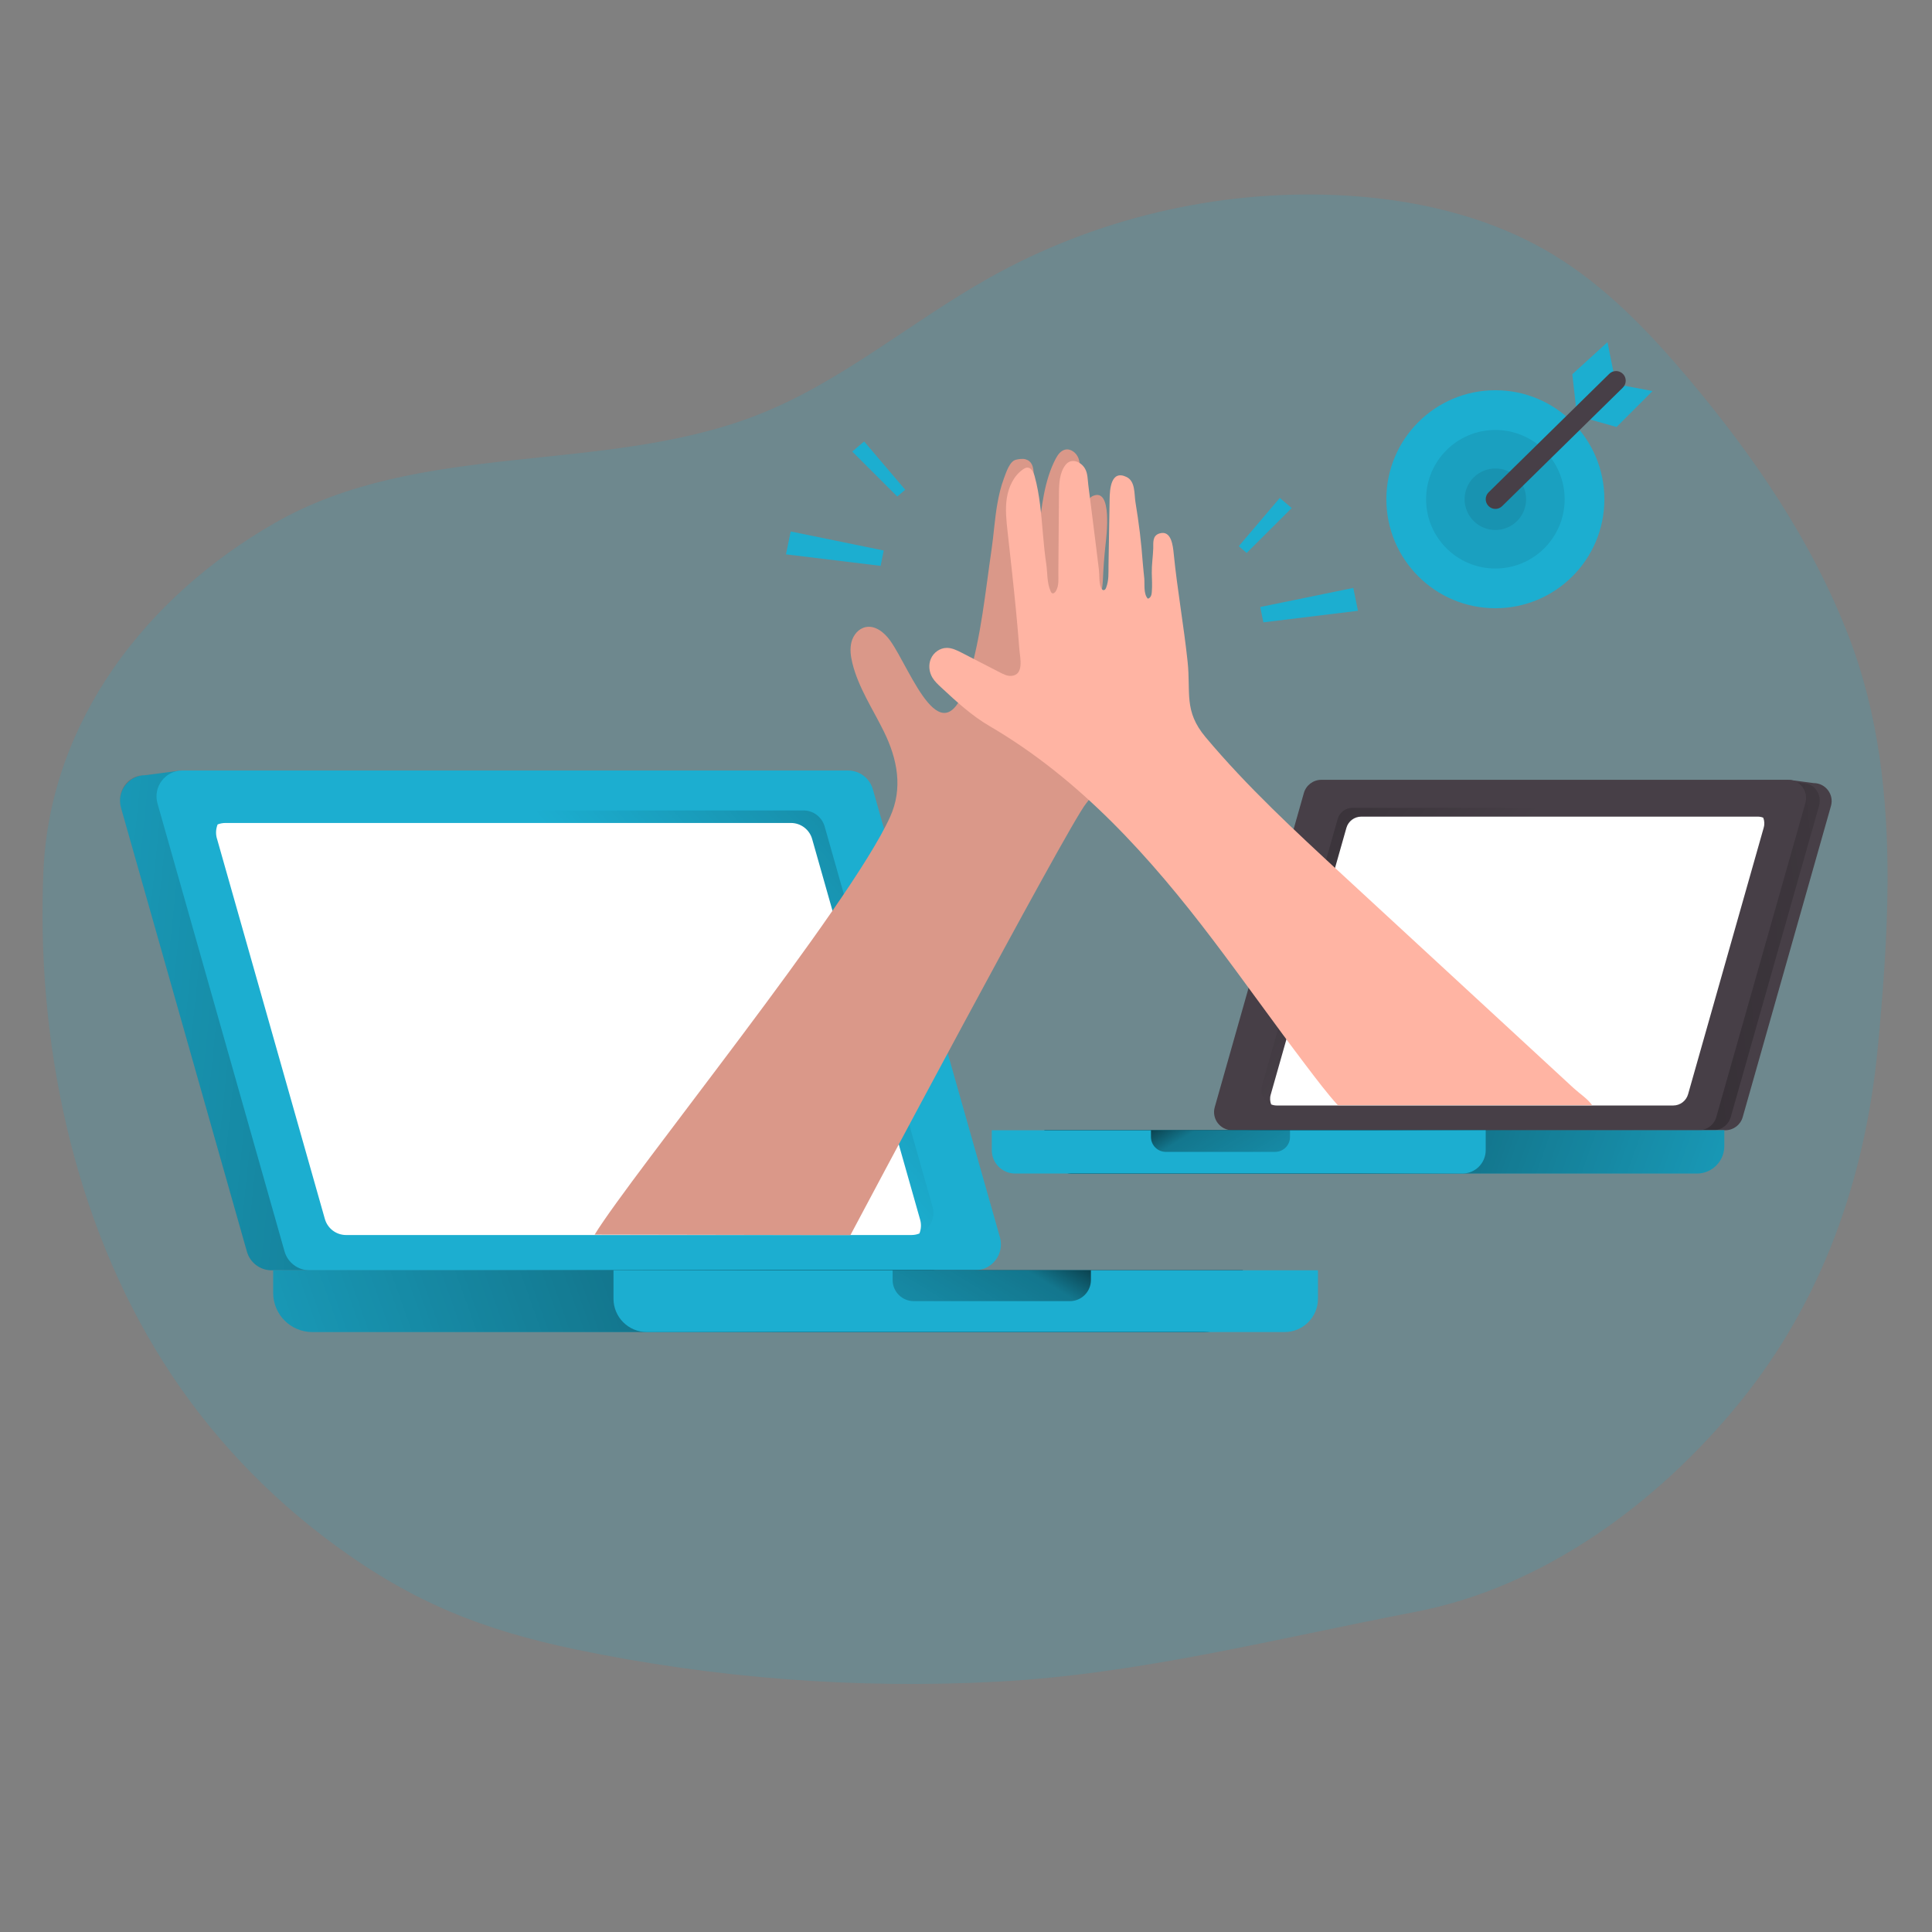 <svg width="150" height="150" viewBox="0 0 150 150" fill="none" xmlns="http://www.w3.org/2000/svg">
<rect x="0" y="0" width="150" height="150" fill="#808080" stroke="none"/>
<g clip-path="url(#clip0_380_1075)">
<path opacity="0.18" d="M146.55 68.44C146.574 61.948 145.866 55.471 143.541 49.426C140.7 42.043 136.173 35.413 131.073 29.368C128.001 25.729 124.656 22.234 120.582 19.768C115.563 16.732 109.65 15.406 103.788 15.148C94.422 14.737 84.957 16.993 76.782 21.583C70.671 25.015 65.244 29.728 58.707 32.257C46.797 36.868 32.589 34.144 21.318 40.612C11.436 46.282 3.885 55.924 3.372 67.612C2.796 80.728 5.631 94.672 12.738 105.847C16.242 111.358 20.778 116.143 26.046 119.998C32.055 124.393 37.446 126.553 44.757 128.074C55.494 130.306 66.519 131.146 77.469 130.564C88.419 129.982 99.084 127.219 109.89 125.146C119.778 123.25 128.658 116.74 135.012 108.955C141.495 101.011 144.831 91.447 145.794 81.313C146.193 77.098 146.532 72.766 146.55 68.44Z" fill="#1CAED0"/>
<path d="M116.1 47.224C120.774 47.224 124.563 43.435 124.563 38.761C124.563 34.087 120.774 30.298 116.1 30.298C111.426 30.298 107.637 34.087 107.637 38.761C107.637 43.435 111.426 47.224 116.1 47.224Z" fill="#1CAED0"/>
<path opacity="0.08" d="M116.1 44.14C119.071 44.14 121.479 41.732 121.479 38.761C121.479 35.79 119.071 33.382 116.1 33.382C113.129 33.382 110.721 35.79 110.721 38.761C110.721 41.732 113.129 44.14 116.1 44.14Z" fill="black"/>
<path opacity="0.08" d="M116.1 41.149C117.419 41.149 118.488 40.08 118.488 38.761C118.488 37.442 117.419 36.373 116.1 36.373C114.782 36.373 113.712 37.442 113.712 38.761C113.712 40.08 114.782 41.149 116.1 41.149Z" fill="black"/>
<path d="M122.424 32.167L122.073 29.056L124.803 26.569L125.412 29.59L122.424 32.167Z" fill="#1CAED0"/>
<path d="M128.301 30.361L125.22 29.779L122.541 32.317L125.508 33.151L128.301 30.361Z" fill="#1CAED0"/>
<path d="M116.1 39.511C115.905 39.511 115.713 39.436 115.566 39.286C115.275 38.989 115.281 38.515 115.575 38.224L124.944 29.023C125.238 28.732 125.715 28.738 126.006 29.032C126.297 29.326 126.291 29.803 125.997 30.094L116.628 39.295C116.481 39.439 116.292 39.511 116.103 39.511H116.1Z" fill="#473F47"/>
<path d="M98.088 48.319L97.842 47.128L105.069 45.646L105.432 47.422L98.088 48.319Z" fill="#1CAED0"/>
<path d="M96.792 42.931L96.177 42.406L99.363 38.659L100.287 39.445L96.792 42.931Z" fill="#1CAED0"/>
<path d="M68.37 43.933L68.613 42.742L61.389 41.263L61.023 43.039L68.37 43.933Z" fill="#1CAED0"/>
<path d="M69.663 38.548L70.281 38.023L67.092 34.276L66.168 35.059L69.663 38.548Z" fill="#1CAED0"/>
<path d="M21.087 98.623H72.273C73.596 98.623 74.553 97.357 74.19 96.085L64.416 61.633C64.173 60.775 63.39 60.184 62.499 60.184L13.794 59.857L11.316 60.184C9.993 60.184 9.036 61.45 9.399 62.722L19.173 97.174C19.416 98.032 20.199 98.623 21.09 98.623H21.087Z" fill="#1CAED0"/>
<path d="M21.087 98.623H72.273C73.596 98.623 74.553 97.357 74.19 96.085L64.416 61.633C64.173 60.775 63.39 60.184 62.499 60.184L13.794 59.857L11.208 60.19C9.885 60.19 9.036 61.45 9.396 62.725L19.17 97.177C19.413 98.035 20.196 98.626 21.087 98.626V98.623Z" fill="url(#paint0_linear_380_1075)"/>
<path d="M24.03 98.623H75.699C77.034 98.623 78 97.345 77.634 96.061L67.77 61.285C67.524 60.418 66.735 59.821 65.835 59.821H14.163C12.828 59.821 11.862 61.099 12.228 62.383L22.092 97.159C22.338 98.026 23.127 98.623 24.027 98.623H24.03Z" fill="#1CAED0"/>
<path d="M16.842 65.098L25.224 94.645C25.434 95.377 26.103 95.887 26.871 95.887H70.761C70.986 95.887 71.193 95.845 71.385 95.767C72.174 95.464 72.654 94.588 72.408 93.709L64.026 64.168C63.816 63.43 63.147 62.923 62.379 62.923H18.486C17.748 62.923 17.139 63.385 16.896 64.012C16.764 64.345 16.731 64.72 16.839 65.101L16.842 65.098Z" fill="url(#paint1_linear_380_1075)"/>
<path d="M16.842 65.098L25.224 94.645C25.434 95.377 26.103 95.887 26.871 95.887H70.761C70.986 95.887 71.193 95.845 71.385 95.767C71.514 95.44 71.547 95.059 71.436 94.684L63.054 65.137C62.844 64.405 62.175 63.895 61.407 63.895H17.511C17.292 63.895 17.088 63.934 16.896 64.009C16.764 64.342 16.731 64.717 16.839 65.098H16.842Z" fill="white"/>
<path d="M93.456 103.42H24.246C22.569 103.42 21.21 102.058 21.21 100.384V98.626H96.495V100.384C96.495 102.061 95.133 103.42 93.459 103.42H93.456Z" fill="#1CAED0"/>
<path d="M93.456 103.42H24.246C22.569 103.42 21.21 102.058 21.21 100.384V98.626H96.495V100.384C96.495 102.061 95.133 103.42 93.459 103.42H93.456Z" fill="url(#paint2_linear_380_1075)"/>
<path d="M99.738 103.42H50.22C48.792 103.42 47.631 102.259 47.631 100.831V98.623H102.327V100.831C102.327 102.259 101.166 103.42 99.738 103.42Z" fill="#1CAED0"/>
<path d="M83.061 101.02H70.941C70.035 101.02 69.303 100.285 69.303 99.382V98.623H84.699V99.382C84.699 100.288 83.964 101.02 83.061 101.02Z" fill="url(#paint3_linear_380_1075)"/>
<path d="M46.173 95.848C49.032 91.18 65.97 70.348 69.108 63.421C70.11 61.21 69.684 58.954 68.625 56.797C67.764 55.042 66.642 53.38 66.177 51.481C66.045 50.944 65.97 50.374 66.111 49.837C66.252 49.3 66.654 48.808 67.197 48.691C67.95 48.526 68.664 49.108 69.111 49.735C70.74 52.009 73.224 59.302 75.228 52.555C76.185 49.336 76.497 45.982 76.983 42.673C77.16 41.482 77.226 40.276 77.439 39.088C77.556 38.428 77.709 37.771 77.943 37.144C78.108 36.703 78.387 35.8 78.882 35.692C79.128 35.638 79.389 35.593 79.632 35.662C80.55 35.917 80.181 37.363 80.187 38.035C80.202 39.421 80.145 40.774 80.013 42.154C79.929 43.048 79.734 43.873 79.686 44.782C79.674 44.989 79.719 45.262 79.923 45.289C80.121 45.313 80.232 45.067 80.274 44.872C80.523 43.69 80.55 42.454 80.667 41.248C80.847 39.4 81.087 37.285 81.963 35.617C82.125 35.308 82.35 34.993 82.689 34.912C83.127 34.804 83.571 35.155 83.73 35.575C83.889 35.995 83.841 36.463 83.787 36.91C83.787 37.474 83.649 38.071 83.586 38.632C83.514 39.244 83.442 39.856 83.37 40.468C83.235 41.626 83.025 42.796 83.022 43.96C83.022 44.347 83.022 44.737 83.019 45.124C83.019 45.385 83.019 45.652 83.094 45.901C83.295 45.736 83.346 45.454 83.388 45.199C83.529 44.296 83.655 43.414 83.724 42.505C83.796 41.563 83.961 40.624 84.216 39.715C84.333 39.298 84.411 38.698 84.858 38.503C86.385 37.843 85.905 41.647 85.83 42.322C85.731 43.213 85.668 44.104 85.629 44.998C85.596 45.7 85.44 46.357 85.428 47.074C85.428 47.179 85.425 47.29 85.461 47.389C85.497 47.488 85.575 47.581 85.68 47.602C86.073 47.674 86.124 46.27 86.142 46.012C86.223 44.956 86.409 43.906 86.697 42.886C87.114 41.407 87.792 43.222 87.861 43.822C87.981 44.872 87.759 45.934 87.588 46.966C86.757 52.006 87.768 58.207 84.321 62.386C82.932 64.069 66.027 95.893 66.027 95.893L46.17 95.857V95.848H46.173Z" fill="#DA9889"/>
<path d="M133.962 87.751H98.073C97.146 87.751 96.474 86.863 96.729 85.972L103.581 61.816C103.752 61.216 104.301 60.799 104.925 60.799L139.074 60.568L140.811 60.799C141.738 60.799 142.41 61.687 142.155 62.578L135.303 86.734C135.132 87.334 134.583 87.751 133.959 87.751H133.962Z" fill="#473F47"/>
<path d="M133.032 87.751H97.143C96.216 87.751 95.544 86.863 95.799 85.972L102.651 61.816C102.822 61.216 103.371 60.799 103.995 60.799L138.144 60.568L139.956 60.802C140.883 60.802 141.48 61.687 141.225 62.578L134.373 86.734C134.202 87.334 133.653 87.751 133.029 87.751H133.032Z" fill="url(#paint4_linear_380_1075)"/>
<path d="M131.898 87.751H95.67C94.734 87.751 94.056 86.857 94.314 85.954L101.232 61.57C101.403 60.964 101.958 60.544 102.588 60.544H138.816C139.752 60.544 140.43 61.438 140.172 62.341L133.254 86.725C133.083 87.331 132.528 87.751 131.898 87.751Z" fill="#473F47"/>
<path d="M136.938 64.246L131.061 84.961C130.914 85.474 130.443 85.831 129.906 85.831H99.132C98.976 85.831 98.829 85.801 98.694 85.747C98.139 85.534 97.803 84.919 97.977 84.304L103.854 63.592C104.001 63.076 104.472 62.719 105.009 62.719H135.783C136.299 62.719 136.728 63.043 136.896 63.484C136.989 63.718 137.013 63.982 136.935 64.249H136.938V64.246Z" fill="url(#paint5_linear_380_1075)"/>
<path d="M136.938 64.246L131.061 84.961C130.914 85.474 130.443 85.831 129.906 85.831H99.132C98.976 85.831 98.829 85.801 98.694 85.747C98.604 85.516 98.58 85.249 98.658 84.988L104.535 64.273C104.682 63.76 105.153 63.403 105.69 63.403H136.467C136.62 63.403 136.764 63.43 136.896 63.484C136.989 63.718 137.013 63.982 136.935 64.249H136.938V64.246Z" fill="white"/>
<path d="M81.09 87.751H133.875V88.984C133.875 90.16 132.921 91.114 131.745 91.114H83.217C82.041 91.114 81.087 90.16 81.087 88.984V87.751H81.09Z" fill="#1CAED0"/>
<path d="M81.09 87.751H133.875V88.984C133.875 90.16 132.921 91.114 131.745 91.114H83.217C82.041 91.114 81.087 90.16 81.087 88.984V87.751H81.09Z" fill="url(#paint6_linear_380_1075)"/>
<path d="M77.001 87.751H115.35V89.299C115.35 90.301 114.537 91.114 113.535 91.114H78.816C77.814 91.114 77.001 90.301 77.001 89.299V87.751Z" fill="#1CAED0"/>
<path d="M89.358 87.751H100.155V88.282C100.155 88.915 99.639 89.431 99.006 89.431H90.51C89.877 89.431 89.361 88.915 89.361 88.282V87.751H89.358Z" fill="url(#paint7_linear_380_1075)"/>
<path d="M123.615 85.807H103.866C103.041 84.892 102.258 83.86 101.394 82.72C98.946 79.495 96.609 76.186 94.161 72.958C89.292 66.541 83.859 60.481 76.836 56.377C75.444 55.567 74.25 54.466 73.071 53.371C72.825 53.143 72.57 52.906 72.396 52.618C72.129 52.177 72.069 51.607 72.279 51.133C72.486 50.662 72.966 50.314 73.482 50.302C73.902 50.293 74.295 50.488 74.67 50.68C75.657 51.19 76.647 51.7 77.634 52.207C77.916 52.354 78.222 52.504 78.54 52.474C79.518 52.387 79.197 51.076 79.149 50.47C79.068 49.435 78.978 48.4 78.879 47.365C78.681 45.331 78.453 43.3 78.228 41.272C78.132 40.402 78.036 39.52 78.171 38.656C78.312 37.792 78.714 36.931 79.431 36.436C79.524 36.373 79.629 36.313 79.743 36.304C80.061 36.286 80.244 36.655 80.328 36.964C80.733 38.437 80.844 39.973 80.976 41.488C81.042 42.247 81.114 43.009 81.228 43.762C81.339 44.488 81.267 45.22 81.573 45.913C81.597 45.967 81.627 46.024 81.681 46.054C81.792 46.108 81.915 46 81.978 45.895C82.236 45.451 82.167 44.962 82.17 44.479C82.188 42.397 82.203 40.318 82.218 38.236C82.224 37.525 82.269 36.691 82.719 36.106C83.163 35.521 83.913 35.833 84.231 36.37C84.459 36.751 84.444 37.24 84.498 37.675C84.567 38.209 84.636 38.743 84.702 39.277C84.843 40.366 84.978 41.458 85.113 42.553C85.182 43.108 85.251 43.663 85.317 44.218C85.374 44.662 85.311 45.199 85.473 45.613C85.512 45.715 85.593 45.832 85.704 45.817C85.797 45.805 85.851 45.706 85.884 45.616C86.097 45.049 86.058 44.5 86.064 43.912C86.094 42.184 86.124 40.459 86.151 38.734C86.163 37.999 86.25 36.451 87.459 37.03C88.158 37.363 88.053 38.338 88.155 38.974C88.287 39.769 88.401 40.564 88.5 41.365C88.596 42.166 88.671 42.97 88.731 43.774C88.758 44.155 88.809 44.533 88.842 44.914C88.881 45.397 88.773 46.102 89.115 46.48C89.226 46.462 89.313 46.372 89.358 46.273C89.406 46.174 89.418 46.06 89.427 45.949C89.466 45.46 89.436 44.971 89.424 44.482C89.415 43.843 89.514 43.219 89.538 42.58C89.55 42.133 89.457 41.59 90.024 41.416C90.954 41.134 91.068 42.406 91.128 42.997C91.407 45.796 91.908 48.571 92.205 51.364C92.463 53.776 91.887 55.189 93.6 57.232C96.84 61.096 100.56 64.531 104.268 67.954C108.273 71.65 112.278 75.343 116.283 79.042C118.248 80.854 120.213 82.666 122.175 84.481C122.67 84.934 123.27 85.309 123.615 85.813V85.807Z" fill="#FFB4A3"/>
</g>
<defs>
<linearGradient id="paint0_linear_380_1075" x1="50.25" y1="80.281" x2="-11.214" y2="73.909" gradientUnits="userSpaceOnUse">
<stop/>
<stop offset="0.08" stop-opacity="0.69"/>
<stop offset="0.21" stop-opacity="0.32"/>
<stop offset="1" stop-opacity="0"/>
</linearGradient>
<linearGradient id="paint1_linear_380_1075" x1="78.939" y1="49" x2="50.976" y2="73.777" gradientUnits="userSpaceOnUse">
<stop/>
<stop offset="0.08" stop-opacity="0.69"/>
<stop offset="0.21" stop-opacity="0.32"/>
<stop offset="1" stop-opacity="0"/>
</linearGradient>
<linearGradient id="paint2_linear_380_1075" x1="60.273" y1="100.069" x2="9.126" y2="118.297" gradientUnits="userSpaceOnUse">
<stop/>
<stop offset="0.08" stop-opacity="0.69"/>
<stop offset="0.21" stop-opacity="0.32"/>
<stop offset="1" stop-opacity="0"/>
</linearGradient>
<linearGradient id="paint3_linear_380_1075" x1="80.769" y1="93.121" x2="67.674" y2="114.358" gradientUnits="userSpaceOnUse">
<stop/>
<stop offset="0.08" stop-opacity="0.69"/>
<stop offset="0.21" stop-opacity="0.32"/>
<stop offset="1" stop-opacity="0"/>
</linearGradient>
<linearGradient id="paint4_linear_380_1075" x1="112.584" y1="74.89" x2="155.679" y2="70.423" gradientUnits="userSpaceOnUse">
<stop/>
<stop offset="0.08" stop-opacity="0.69"/>
<stop offset="0.21" stop-opacity="0.32"/>
<stop offset="1" stop-opacity="0"/>
</linearGradient>
<linearGradient id="paint5_linear_380_1075" x1="93.402" y1="52.957" x2="113.007" y2="70.33" gradientUnits="userSpaceOnUse">
<stop/>
<stop offset="0.08" stop-opacity="0.69"/>
<stop offset="0.21" stop-opacity="0.32"/>
<stop offset="1" stop-opacity="0"/>
</linearGradient>
<linearGradient id="paint6_linear_380_1075" x1="106.488" y1="88.765" x2="142.347" y2="101.545" gradientUnits="userSpaceOnUse">
<stop/>
<stop offset="0.08" stop-opacity="0.69"/>
<stop offset="0.21" stop-opacity="0.32"/>
<stop offset="1" stop-opacity="0"/>
</linearGradient>
<linearGradient id="paint7_linear_380_1075" x1="92.115" y1="83.89" x2="101.298" y2="98.782" gradientUnits="userSpaceOnUse">
<stop/>
<stop offset="0.08" stop-opacity="0.69"/>
<stop offset="0.21" stop-opacity="0.32"/>
<stop offset="1" stop-opacity="0"/>
</linearGradient>
<clipPath id="clip0_380_1075">
<rect width="150" height="150" fill="white"/>
</clipPath>
</defs>
</svg>

